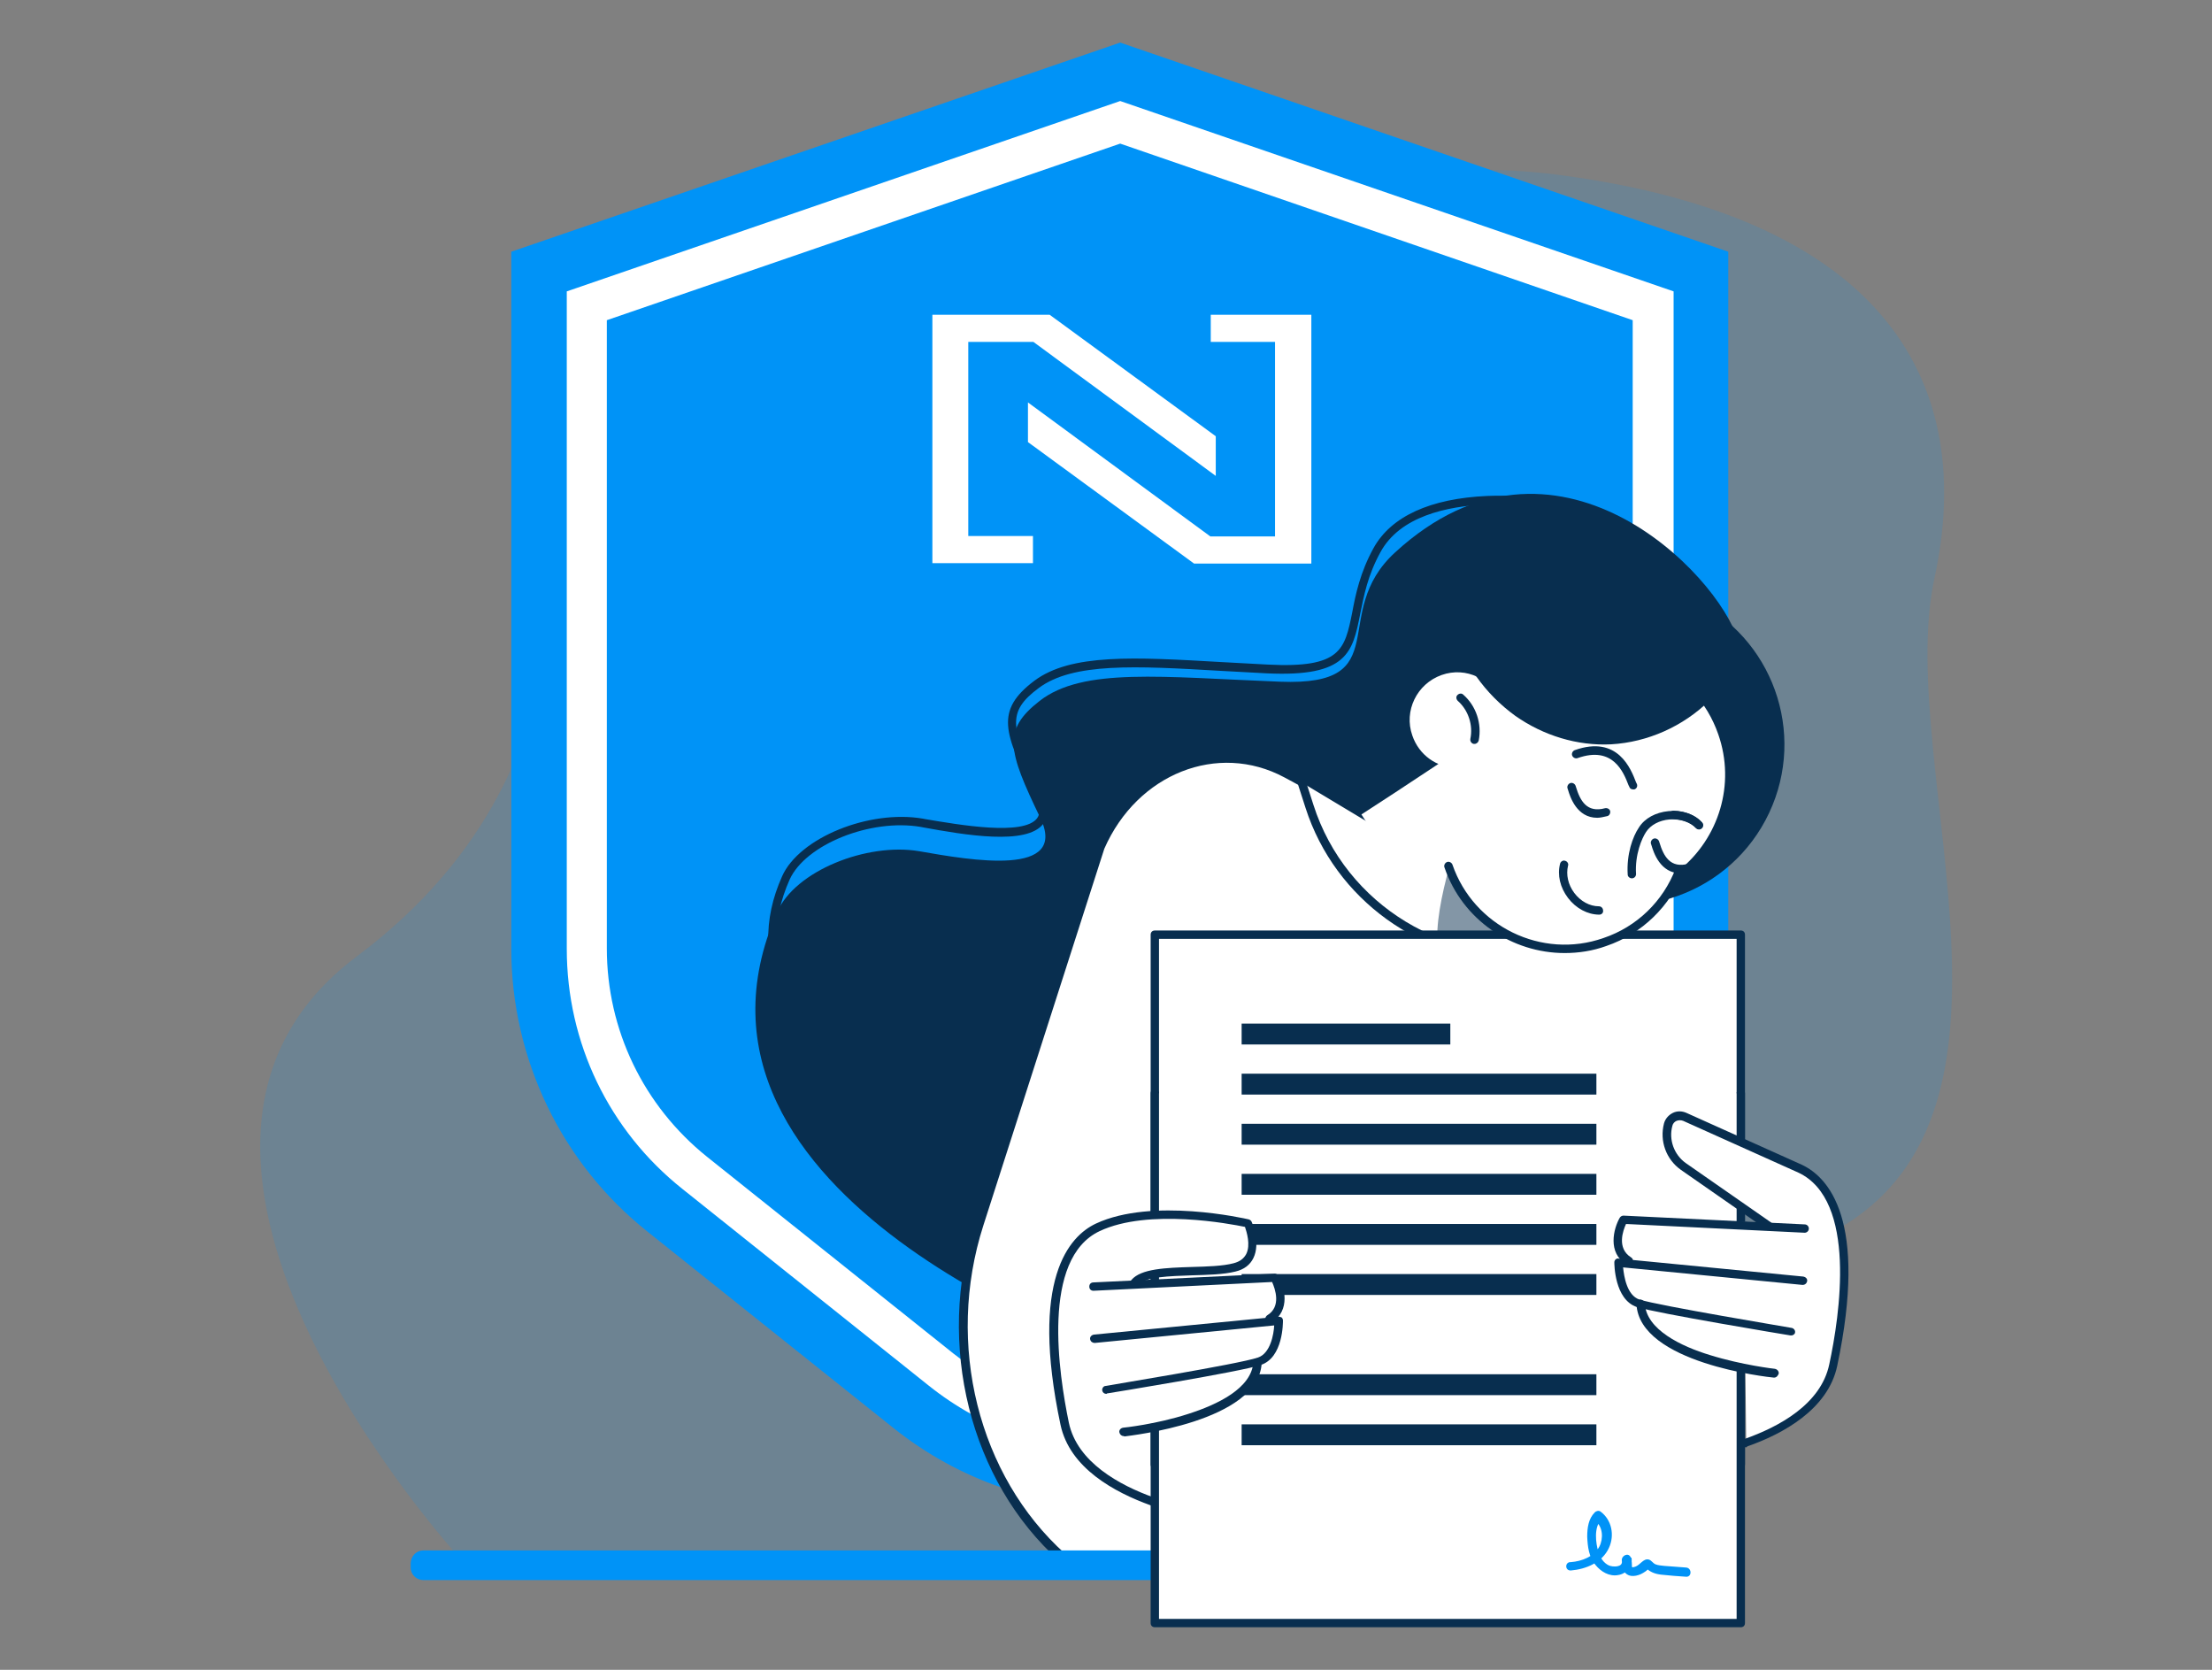 <?xml version="1.0" encoding="utf-8"?>
<!-- Generator: Adobe Illustrator 27.2.0, SVG Export Plug-In . SVG Version: 6.00 Build 0)  -->
<svg version="1.1" id="Calque_2_00000053528494884518627680000013846804552965866684_"
	 xmlns="http://www.w3.org/2000/svg" xmlns:xlink="http://www.w3.org/1999/xlink" x="0px" y="0px" viewBox="0 0 530 400"
	 style="enable-background:new 0 0 530 400;" xml:space="preserve">
<rect x="0" y="0" width="530" height="400" fill="#808080" stroke="none"/>
<style type="text/css">
	.st0{opacity:0.15;fill:#0093F7;enable-background:new    ;}
	.st1{fill:#0093F7;}
	.st2{fill:#FFFFFF;}
	.st3{fill:#082E4F;}
	.st4{opacity:0.5;fill:#082E4F;enable-background:new    ;}
</style>
<g id="Calque_1-2">
	<g>
		<path class="st0" d="M110.5,373.6c0,0-89-96.6-25-144.5s43-115.7,43-115.7s151.3-83.9,245-71.5c79,10.4,100,50.5,90,96.6
			s30.8,134.1-30.1,159.3c-18.7,7.8-56.5,17.9-99.8,28.3c-4.3,1-35.1,50.1-35.1,50.1L110.5,373.6L110.5,373.6z"/>
		<g>
			<path class="st1" d="M122.5,60.3v166.9c0,26.4,12,51.4,32.6,67.8l59,47.1c31.7,25.3,76.7,25.3,108.4,0l59-47.1
				c20.6-16.5,32.6-41.4,32.6-67.8V60.3L268.4,10.2l0,0L122.5,60.3z"/>
			<path class="st2" d="M268.4,348c-16.6,0-32.9-5.7-45.9-16.1l-59-47.1c-17.6-14-27.7-35-27.7-57.5V69.8l132.6-45.6L401,69.8v157.5
				c0,22.5-10.1,43.5-27.7,57.5l-59,47.1C301.3,342.2,285,348,268.4,348L268.4,348z M145.4,76.7v150.5c0,19.5,8.8,37.7,24,49.9
				l59,47.1c11.3,9,25.4,14,39.9,14c14.4,0,28.6-5,39.9-14l59-47.1c15.3-12.2,24-30.4,24-49.9V76.7L268.4,34.4L145.4,76.7z"/>
		</g>
		<path class="st3" d="M416.4,153.3c-4.7-15.8-43.7-56.2-82.1-21c-16.1,14.7,0.6,32.1-27.6,31c-28.2-1.1-47.2-3.5-57.6,4.6
			c-9,7-7.6,11.9,0.1,27.9c7,14.4-16.5,10.3-29,8.1c-12.5-2.1-29.7,4.7-34,14.6c-30.3,68.9,81.4,106,81.4,106
			S436.6,221.6,416.4,153.3z"/>
		<path class="st3" d="M326.9,297.6c0,0-0.1,0-0.1,0c-0.3,0-29.1-4-60.4-13c-42.2-12.1-68.5-27.2-78.2-44.6
			c-5.2-9.4-5.5-19.6-0.8-30.1c4.1-9.2,20.8-16,33.7-13.8l0.5,0.1c8.3,1.4,23.7,4.1,26.9-0.2c0.9-1.2,0.7-3.2-0.6-5.7
			c-7.4-14.7-9.5-20.1-0.1-27.2c8.8-6.6,24-5.7,44.9-4.5c3.5,0.2,7.2,0.4,11.1,0.6c17.5,0.9,18.4-3.6,20.2-12.5
			c0.8-4.3,1.9-9.6,5.1-15.4c4.2-7.6,13.6-11.9,27.3-12.5c10.2-0.4,19.1,1.3,19.4,1.4c0.5,0.1,0.9,0.6,0.8,1.2
			c-0.1,0.5-0.6,0.9-1.2,0.8c-0.4-0.1-35.3-6.9-44.6,10c-3.1,5.6-4,10.5-4.9,14.9c-1.8,9.1-3,15.1-22.3,14.2
			c-3.9-0.2-7.6-0.4-11.1-0.6c-20.5-1.2-35.4-2-43.6,4.1c-7.8,5.8-6.9,9.6,0.7,24.7c1.7,3.3,1.8,5.9,0.4,7.8
			c-3.9,5.3-18.9,2.7-28.8,0.9l-0.5-0.1c-12.1-2.1-27.7,4.2-31.5,12.6c-4.4,9.9-4.2,19.4,0.7,28.3c22.6,40.6,136,56.5,137.2,56.6
			c0.5,0.1,0.9,0.6,0.9,1.1C327.9,297.3,327.4,297.6,326.9,297.6L326.9,297.6z"/>
		<g>
			<path class="st2" d="M376.7,371.7l26.6-134.2c-1.8-2.1-58.8-32.8-95.2-52.3c-16.6-8.9-36.3-1-44.5,17.6l-29,90.3
				c-9.2,28.7-1.2,61,20,79.9l4.5,4L376.7,371.7L376.7,371.7z"/>
			<path class="st3" d="M259,378.2c-0.2,0-0.4-0.1-0.6-0.2l-4.5-4c-21.5-19.2-29.7-51.9-20.3-81.2l29-90.3c0,0,0-0.1,0-0.1
				c8.3-19.1,28.9-27.2,45.8-18.2c61.9,33.2,94,50.9,95.5,52.5c0.2,0.3,0.3,0.7,0.3,1.1L377.7,372c-0.1,0.6-0.7,1-1.2,0.9
				c-0.5-0.1-0.9-0.7-0.8-1.4L402.2,238c-4.4-3.1-38.5-21.7-94.5-51.8c-15.9-8.5-35.2-0.9-43.1,17.1l-29,90.3
				c-9.1,28.4-1.2,59.9,19.6,78.6l4.5,4c0.4,0.4,0.5,1.1,0.2,1.6C259.6,378,259.3,378.2,259,378.2L259,378.2z"/>
		</g>
		<path class="st1" d="M101.4,371.4h194.1c1.6,0,3,1.3,3,3v1.1c0,1.6-1.3,3-3,3H101.4c-1.6,0-3-1.3-3-3v-1.1
			C98.5,372.7,99.8,371.4,101.4,371.4z"/>
		<g>
			<path class="st2" d="M312,187.5l1.8,5.6c7.9,24.7,32.8,39.8,58.3,35.4l6.4-1.1L312,187.5L312,187.5z"/>
			<path class="st3" d="M363.3,230.3c-22.6,0-43.4-14.7-50.5-36.8l-1.8-5.6c-0.2-0.5,0.1-1.1,0.6-1.3c0.5-0.2,1.1,0.1,1.3,0.6
				l1.8,5.6c7.7,24.1,32.3,39,57.2,34.7l6.4-1.1c0.5-0.1,1.1,0.3,1.2,0.8c0.1,0.5-0.3,1.1-0.8,1.2l-6.4,1.1
				C369.3,230.1,366.2,230.3,363.3,230.3L363.3,230.3z"/>
		</g>
		<path class="st4" d="M348.9,202.3c0,0-8.6,25.1-2.1,29s21.6-9.9,21.6-9.9L348.9,202.3z"/>
		<g>
			<rect x="276.7" y="223.9" class="st2" width="140.4" height="126.9"/>
			<path class="st3" d="M417.1,351.8c-0.6,0-1-0.4-1-1V224.9H277.7v125.9c0,0.6-0.4,1-1,1c-0.6,0-1-0.4-1-1V223.9c0-0.6,0.4-1,1-1
				h140.4c0.6,0,1,0.4,1,1v126.9C418.1,351.4,417.6,351.8,417.1,351.8z"/>
		</g>
		<g>
			<rect x="276.7" y="261.9" class="st2" width="140.4" height="126.9"/>
			<path class="st3" d="M417.1,260.9c-0.6,0-1,0.4-1,1v125.9H277.7V261.9c0-0.6-0.4-1-1-1c-0.6,0-1,0.4-1,1v126.9c0,0.6,0.4,1,1,1
				h140.4c0.6,0,1-0.4,1-1V261.9C418.1,261.3,417.6,260.9,417.1,260.9z"/>
		</g>
		<g>
			<path class="st2" d="M418.2,328.5l0.2,16.6c0,0,16.9-1.9,20.9-18.1c4.1-16.2,5.3-41.9-7.9-47c-13.3-5.2-32.5-18.9-31.8-8.5
				c0.5,7.8,23.3,21.3,23.3,21.3l-33.7-0.4c0,0-1.8,5.9-0.2,11.1C390.6,308.7,388.7,323.4,418.2,328.5L418.2,328.5z"/>
			<path class="st3" d="M418.3,346.7c-0.4,0-0.8-0.3-0.9-0.7c-0.2-0.5,0.1-1.1,0.6-1.3c8.2-2.9,18.3-8.3,20.3-17.9
				c2.5-11.6,6.7-39.3-7.4-45.9l-27.6-12.4c-0.5-0.2-1.1-0.2-1.6,0c-0.5,0.2-0.9,0.7-1,1.2c-0.9,3.3,0.4,6.9,3.2,8.9l20.4,14.2
				c0.5,0.3,0.6,0.9,0.2,1.4c-0.3,0.5-0.9,0.6-1.4,0.2l-20.4-14.2c-3.5-2.5-5.1-6.9-4-11.1c0.3-1.1,1.1-2,2.1-2.5
				c1-0.5,2.2-0.5,3.3,0l27.6,12.4c6.4,3,15.9,13.2,8.5,48.2c-2.2,10.4-13,16.3-21.6,19.3C418.6,346.7,418.4,346.7,418.3,346.7
				L418.3,346.7z"/>
			<path class="st3" d="M390.2,303c-0.2,0-0.4,0-0.5-0.1c-4.6-2.8-3.1-8.6-1.6-11.2c0.2-0.3,0.5-0.5,0.9-0.5l43.4,2.1
				c0.6,0,1,0.5,1,1c0,0.6-0.5,1-1,1l-42.8-2.1c-0.7,1.5-2.3,5.8,1.2,8c0.5,0.3,0.6,0.9,0.3,1.4C390.8,302.8,390.5,303,390.2,303
				L390.2,303z"/>
			<path class="st3" d="M429.2,319.9c-0.1,0-0.1,0-0.2,0c-1.3-0.2-32-5.3-36.8-6.8c-5.4-1.8-5.4-10.4-5.4-10.7
				c0-0.3,0.1-0.5,0.3-0.7c0.2-0.2,0.5-0.3,0.8-0.2l44.2,4.3c0.5,0.1,1,0.5,0.9,1.1c-0.1,0.5-0.5,0.9-1.1,0.9l-43-4.2
				c0.2,2.1,0.9,6.7,3.9,7.7c4.7,1.5,36.1,6.7,36.5,6.8c0.5,0.1,0.9,0.6,0.8,1.1C430.1,319.5,429.7,319.9,429.2,319.9L429.2,319.9z"
				/>
			<path class="st3" d="M425.1,330c0,0-0.1,0-0.1,0c-1.3-0.1-32.2-3.5-32.9-17.6c0-0.6,0.4-1,0.9-1.1c0.5,0,1,0.4,1.1,0.9
				c0.3,6.3,8.7,10.3,15.6,12.4c7.7,2.4,15.5,3.3,15.6,3.3c0.5,0.1,0.9,0.5,0.9,1.1C426,329.6,425.6,330,425.1,330z"/>
		</g>
		<path class="st2" d="M338,213.4c19.2-12.2,38.8-24.6,39.5-25l-1.3-26.7c0,0-29.2,20-50,33.4L338,213.4L338,213.4z"/>
		<g>
			
				<ellipse transform="matrix(0.426 -0.905 0.905 0.426 61.913 454.306)" class="st3" cx="388.9" cy="178.4" rx="38.5" ry="38.5"/>
			<path class="st2" d="M359.8,168.5c3.4-4.9,8.3-8.7,14.4-10.8c15.4-5.3,32.2,2.9,37.5,18.2c4.2,12,0.1,24.9-9.3,32.5
				c-3,7.8-9.3,14.4-17.9,17.3c-15.4,5.3-32.2-2.9-37.5-18.2c-2.8-8.1-1.8-16.6,2-23.6c-4.7,0-9-3-10.6-7.7
				c-2.1-5.9,1.1-12.4,7-14.5C351.3,159.6,357.6,162.7,359.8,168.5L359.8,168.5z"/>
			<path class="st3" d="M374.9,228.3c-12.6,0-24.5-7.9-28.8-20.5c-0.2-0.5,0.1-1.1,0.6-1.3c0.5-0.2,1.1,0.1,1.3,0.6
				c5.1,14.8,21.4,22.8,36.2,17.6c8-2.7,14.3-8.8,17.3-16.7c0.2-0.5,0.8-0.8,1.3-0.6c0.5,0.2,0.8,0.8,0.6,1.3
				c-3.2,8.4-10,15-18.5,17.9C381.6,227.8,378.2,228.3,374.9,228.3L374.9,228.3z"/>
			<path class="st3" d="M353.3,178.2c-0.1,0-0.1,0-0.2,0c-0.5-0.1-0.9-0.6-0.8-1.2c0.7-3.3-0.5-6.9-3-9.1c-0.4-0.4-0.5-1-0.1-1.4
				c0.4-0.4,1-0.5,1.4-0.1c3.1,2.7,4.5,7,3.7,11C354.2,177.8,353.8,178.2,353.3,178.2L353.3,178.2z"/>
			<path class="st3" d="M383.2,219.1L383.2,219.1c-2.8,0-5.6-1.5-7.5-4c-1.9-2.5-2.6-5.5-1.9-8.2c0.1-0.5,0.7-0.9,1.2-0.7
				c0.5,0.1,0.9,0.7,0.7,1.2c-0.5,2.1,0,4.5,1.5,6.5c1.5,2,3.7,3.2,5.9,3.2c0.6,0,1,0.5,1,1C384.2,218.6,383.8,219.1,383.2,219.1
				L383.2,219.1z"/>
			<path class="st3" d="M391.3,189.1c-0.4,0-0.8-0.2-0.9-0.6l-0.2-0.4c-1.2-3.1-3.7-9.5-12.2-6.5c-0.5,0.2-1.1-0.1-1.3-0.6
				c-0.2-0.5,0.1-1.1,0.6-1.3c10.4-3.7,13.5,4.6,14.7,7.7l0.2,0.4c0.2,0.5,0,1.1-0.6,1.3C391.6,189.1,391.5,189.1,391.3,189.1
				L391.3,189.1z"/>
			<path class="st3" d="M391,210.4c-0.5,0-1-0.4-1-0.9c-0.3-4.9,1.2-9.1,2.7-11.3c1.4-2.2,4-3.6,7.1-3.9c3.1-0.3,6.2,0.7,8,2.7
				c0.4,0.4,0.4,1,0,1.4c-0.4,0.4-1,0.4-1.4,0c-1.4-1.5-3.9-2.3-6.4-2.1c-2.4,0.2-4.5,1.3-5.6,3c-1,1.5-2.7,5.4-2.4,10.1
				C392,209.9,391.6,210.4,391,210.4C391,210.4,391,210.4,391,210.4L391,210.4z"/>
			<path class="st3" d="M407,198.6c-0.3,0-0.5-0.1-0.7-0.3c-1.2-1.3-3.2-2-5.3-2.1c-0.6,0-1-0.5-1-1c0-0.6,0.5-1,1-1
				c2.7,0.1,5.1,1,6.7,2.7c0.4,0.4,0.4,1,0,1.4C407.5,198.5,407.3,198.6,407,198.6L407,198.6z"/>
			<path class="st3" d="M402.7,209.2c-4.9,0-6.5-5-7-6.7l-0.1-0.3c-0.2-0.5,0.1-1.1,0.6-1.3c0.5-0.2,1.1,0.1,1.3,0.6l0.1,0.3
				c1,3.3,2.6,6.3,7,5.1c0.5-0.1,1.1,0.2,1.2,0.7c0.1,0.5-0.2,1.1-0.7,1.2C404.2,209.1,403.4,209.2,402.7,209.2L402.7,209.2z"/>
			<path class="st3" d="M382.7,195.9c-4.9,0-6.5-5-7-6.7l-0.1-0.3c-0.2-0.5,0.1-1.1,0.6-1.3c0.5-0.2,1.1,0.1,1.3,0.6l0.1,0.3
				c1,3.3,2.6,6.3,7,5.1c0.5-0.1,1.1,0.2,1.2,0.7c0.1,0.5-0.2,1.1-0.7,1.2C384.2,195.7,383.4,195.9,382.7,195.9L382.7,195.9z"/>
			<path class="st3" d="M366.8,152.6c-4.4,2.5-8.6,5.3-12.8,8.2c-0.4,0.3-0.6,0.8-0.3,1.2c2.6,3.7,5.8,6.9,9.4,9.5
				c6.7,4.7,14.8,7.2,22.9,6.8c8.8-0.5,17.3-4.3,23.6-10.5c0.7-0.7-0.3-1.8-1-1.3c0.1-4-2.6-7.7-5.5-10.2c-3.3-2.8-7.2-4.6-11.1-6.1
				c-4.2-1.7-8.4-3-12.9-2.3C374.8,148.4,370.7,150.4,366.8,152.6L366.8,152.6z"/>
		</g>
		<path class="st1" d="M376.4,376.2c3.6-0.3,7.5-1.9,9.1-5.4c1.4-3,0.7-6.7-2-8.7c-0.4-0.3-1-0.2-1.4,0.2c-1.5,1.5-1.8,3.7-1.8,5.8
			c0.1,2.4,0.4,4.9,2,6.8c1.3,1.6,3.3,2.8,5.4,2.4c2-0.3,3.6-2.1,3.2-4.2l-2.1,0.9c0.3,0.7-0.1,1.6,0.3,2.4c0.4,0.6,1,1,1.7,1.1
			c0.8,0.1,1.6-0.1,2.3-0.4c0.4-0.2,0.8-0.4,1.2-0.7c0.2-0.1,0.7-0.7,0.9-0.7l-1.1-0.3c1.2,1.1,2.2,1.6,3.9,1.8c2,0.2,4,0.4,6,0.5
			c1.4,0.1,1.4-2.1,0-2.2c-1.8-0.1-3.5-0.3-5.3-0.4c-0.7-0.1-1.4-0.1-2.1-0.4c-0.6-0.3-0.9-0.9-1.5-1.1c-1.3-0.4-2.1,1.3-3.3,1.7
			c-0.8,0.2-0.8,0.3-0.8-0.5c0-0.7-0.1-1.2-0.3-1.8c-0.6-1.2-2.3-0.3-2.1,0.9c0.3,1.6-2.2,1.5-3.1,1.1c-1.3-0.6-2.1-1.9-2.5-3.2
			c-0.7-2.2-1.1-5.9,0.6-7.7l-1.4,0.2c1.9,1.4,2,4.3,1,6.2c-1.3,2.4-4.2,3.5-6.8,3.7C374.9,374.1,374.9,376.3,376.4,376.2
			L376.4,376.2L376.4,376.2z"/>
		<rect x="297.5" y="245.2" class="st3" width="50" height="5"/>
		<rect x="297.5" y="257.2" class="st3" width="85" height="5"/>
		<rect x="297.5" y="269.2" class="st3" width="85" height="5"/>
		<rect x="297.5" y="281.2" class="st3" width="85" height="5"/>
		<rect x="297.5" y="293.2" class="st3" width="85" height="5"/>
		<rect x="297.5" y="305.2" class="st3" width="85" height="5"/>
		<rect x="297.5" y="329.2" class="st3" width="85" height="5"/>
		<rect x="297.5" y="341.2" class="st3" width="85" height="5"/>
		<g>
			<path class="st2" d="M274.5,341.2l-1,16c0,0-14.4,0.1-18.4-16.1c-4.1-16.2-5.3-41.9,7.9-47c13.3-5.2,36-1,36-1s4.1,9.6-3.7,10.3
				c-43.7,4.2-9,4.2-9,4.2l19-1.5c0,0,1.5,6.2,0.1,11.4C301.5,332.2,292.9,339.7,274.5,341.2L274.5,341.2z"/>
			<path class="st3" d="M276,360.7c-0.1,0-0.2,0-0.3-0.1c-8.6-3.1-19.4-8.9-21.6-19.3c-7.4-34.9,2.1-45.2,8.5-48.2
				c13.5-6.3,35.7-1.2,36.6-1c0.3,0.1,0.6,0.3,0.7,0.6c0.1,0.2,2.2,5.1,0.4,8.7c-0.8,1.6-2.2,2.7-4.3,3.2c-2.8,0.7-6.7,0.8-10.4,0.9
				c-5.3,0.2-11.3,0.3-13,2.4c-0.4,0.4-1,0.5-1.4,0.1c-0.4-0.4-0.5-1-0.1-1.4c2.3-2.7,8.2-2.9,14.5-3.1c3.6-0.1,7.4-0.2,10-0.9
				c1.5-0.4,2.4-1.1,3-2.2c1.1-2.2,0.1-5.3-0.3-6.5c-3.4-0.7-23.1-4.5-34.8,1c-14.1,6.6-9.8,34.3-7.4,45.9c2,9.5,12.2,15,20.3,17.9
				c0.5,0.2,0.8,0.8,0.6,1.3C276.8,360.4,276.4,360.7,276,360.7L276,360.7z"/>
			<path class="st3" d="M304.2,317c-0.3,0-0.7-0.2-0.9-0.5c-0.3-0.5-0.1-1.1,0.3-1.4c3.5-2.1,1.9-6.4,1.2-8l-42.8,2.1
				c-0.6,0-1-0.4-1-1c0-0.6,0.4-1,1-1l43.4-2.1c0.4,0,0.7,0.2,0.9,0.5c1.5,2.6,3,8.3-1.6,11.2C304.5,316.9,304.3,317,304.2,317z"/>
			<path class="st3" d="M265.1,333.9c-0.5,0-0.9-0.3-1-0.8c-0.1-0.5,0.3-1.1,0.8-1.1c0.3-0.1,31.8-5.2,36.5-6.8c3-1,3.8-5.6,3.9-7.7
				l-43,4.2c-0.5,0-1-0.3-1.1-0.9c-0.1-0.5,0.3-1,0.9-1.1l44.2-4.3c0.3,0,0.6,0.1,0.8,0.2c0.2,0.2,0.3,0.5,0.3,0.7
				c0,0.4,0.1,9-5.4,10.7c-4.8,1.6-35.5,6.6-36.8,6.8C265.2,333.9,265.1,333.9,265.1,333.9L265.1,333.9z"/>
			<path class="st3" d="M269.2,344c-0.5,0-0.9-0.4-1-0.9c-0.1-0.5,0.3-1,0.9-1.1c0.1,0,7.9-0.8,15.6-3.3c6.9-2.2,15.2-6.1,15.6-12.4
				c0-0.6,0.5-1,1.1-0.9c0.6,0,1,0.5,0.9,1.1c-0.7,14.1-31.6,17.4-32.9,17.6C269.3,344,269.3,344,269.2,344L269.2,344z"/>
		</g>
		<path id="Neyrat_g" class="st2" d="M223.4,75.4L223.4,75.4L223.4,75.4l0,59.5h24.1v-6.5H232V81.9h15.6l43.7,32.1v-9.5l-39.8-29.1
			C251.5,75.4,223.4,75.4,223.4,75.4z"/>
		<path id="Neyrat_d" class="st2" d="M290.1,75.4v6.5h15.4v46.6H290l-43.7-32.1v9.5l39.8,29.1h28.1v0h0V75.4
			C314.2,75.4,290.1,75.4,290.1,75.4z"/>
	</g>
</g>
</svg>
